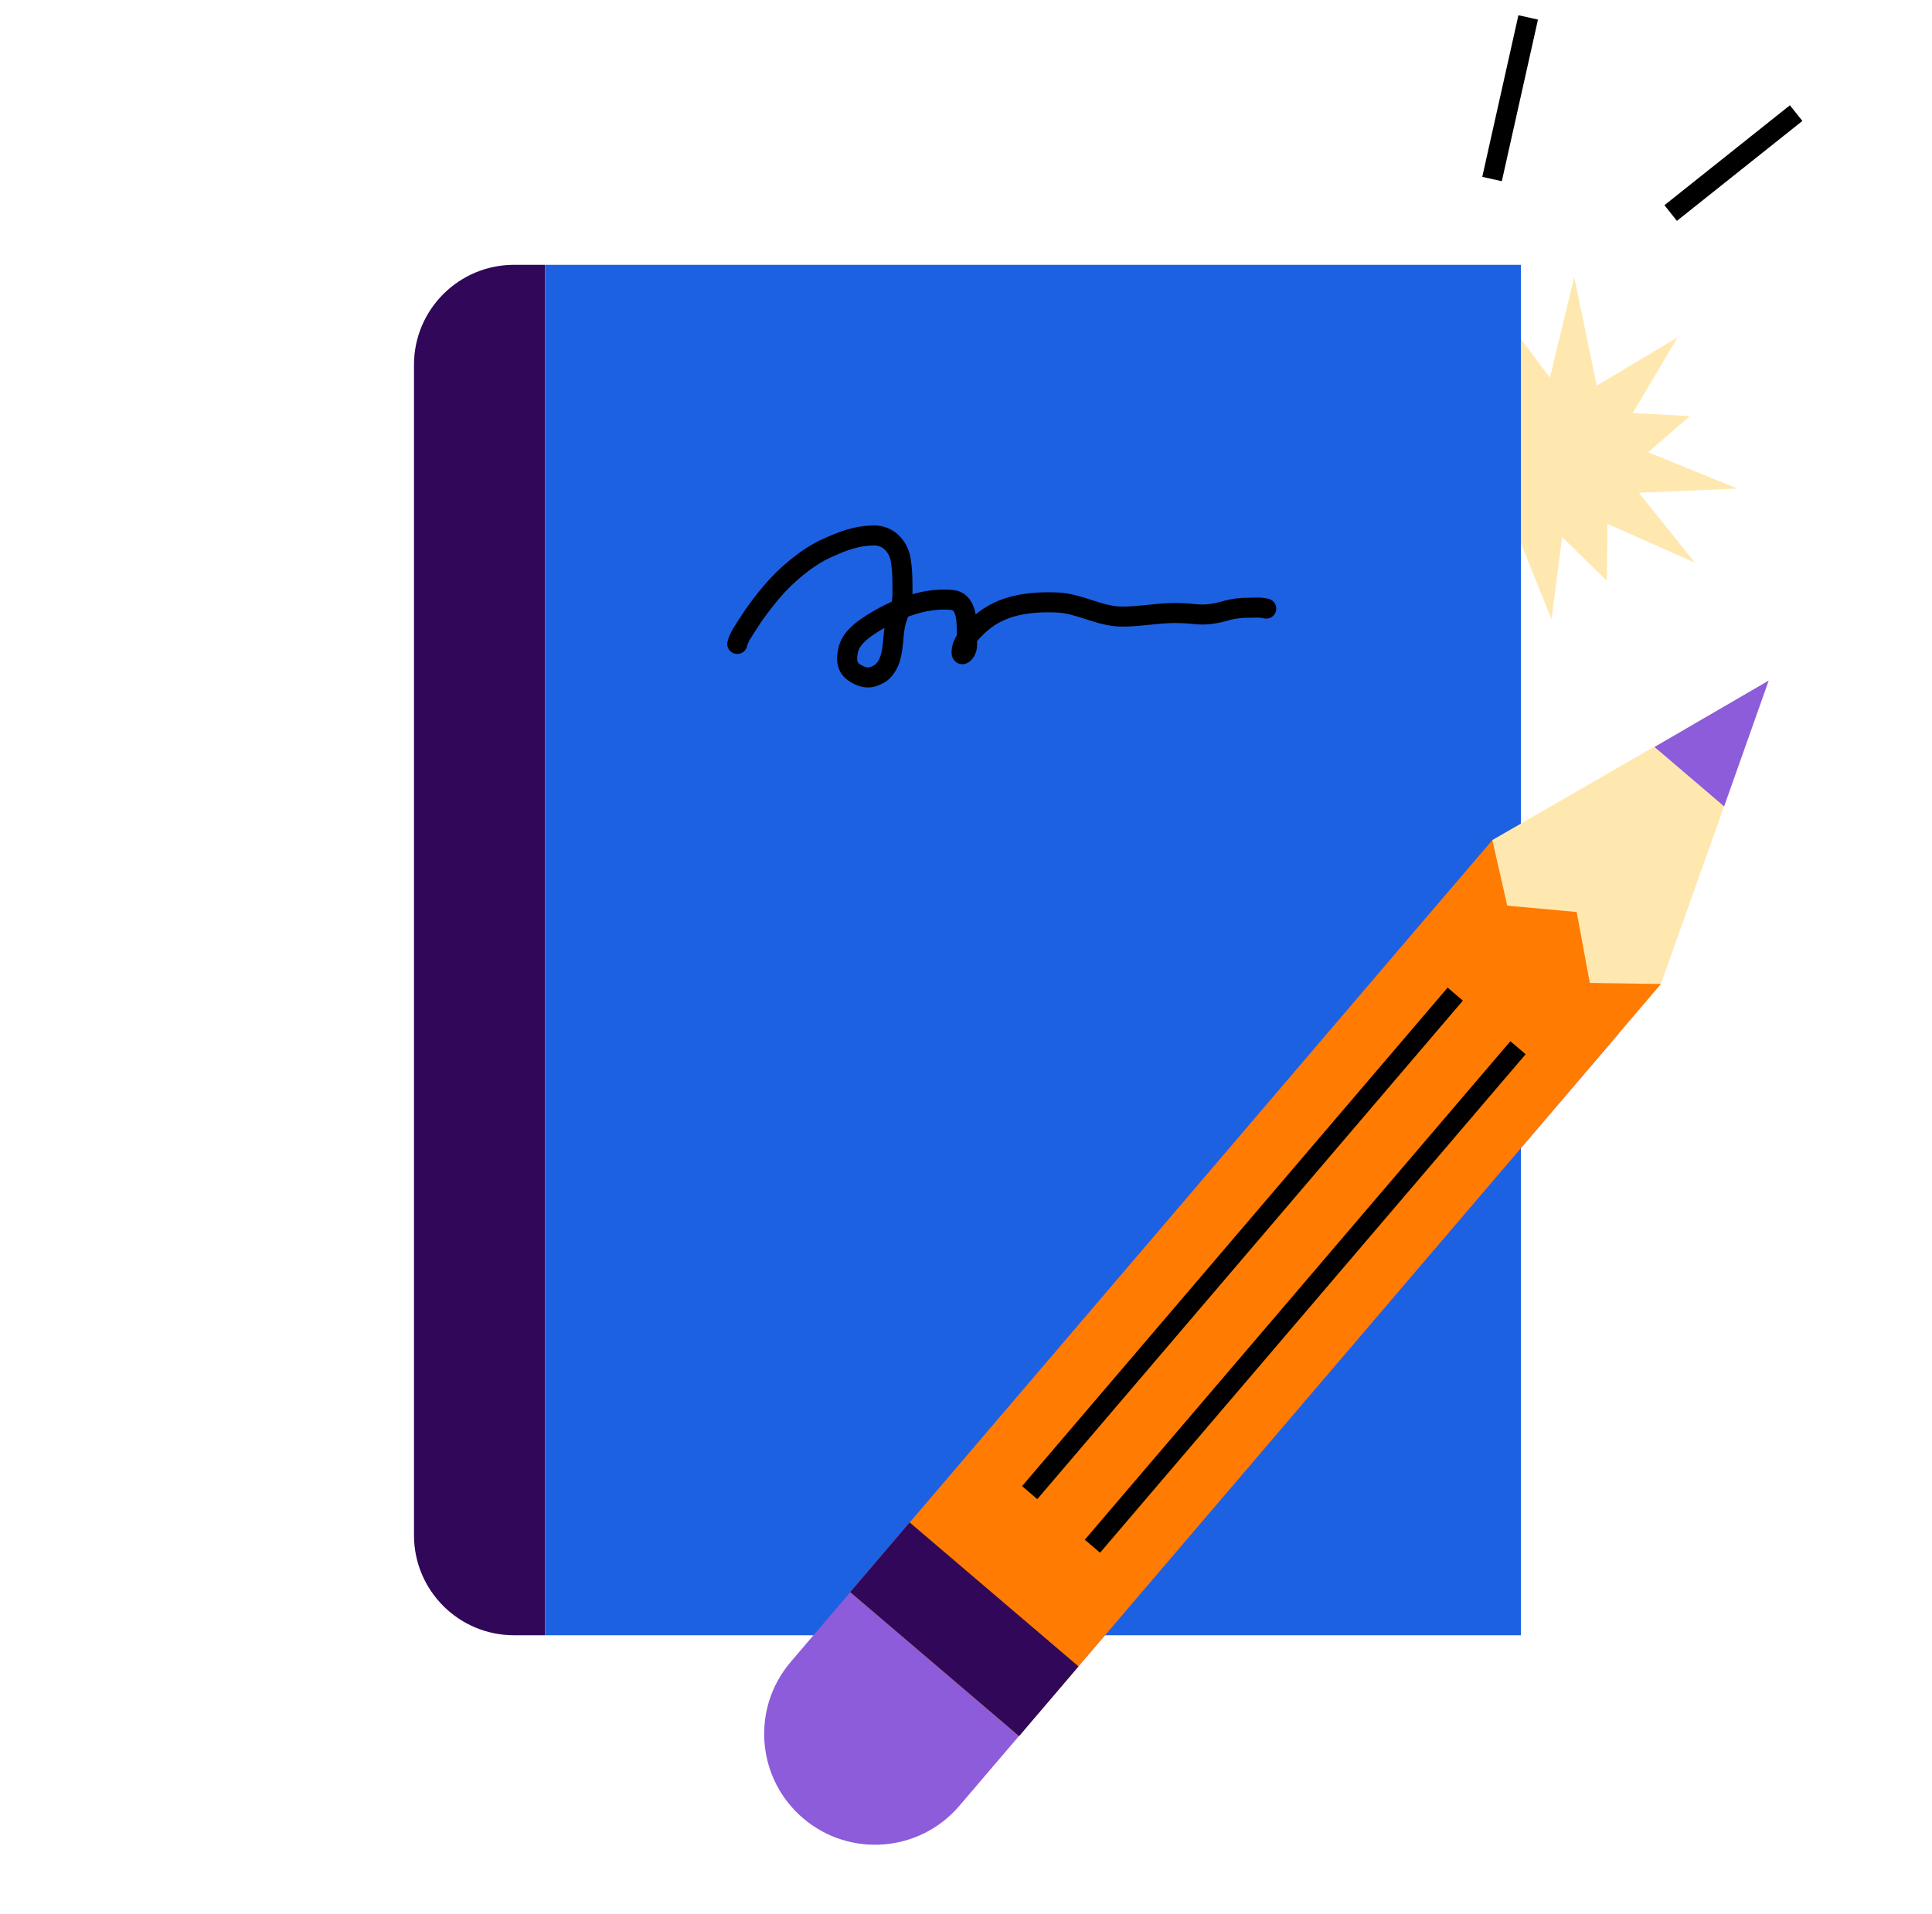 <svg width="111" height="110" viewBox="0 0 111 110" fill="none" xmlns="http://www.w3.org/2000/svg">
<path d="M91.739 22.164L96.387 19.378L93.805 23.732L97.09 23.911L94.691 25.981L99.807 28.073L94.157 28.312L97.382 32.335L92.349 30.099L92.32 33.368L89.749 30.862L89.142 35.585L87.054 30.399L82.407 33.185L84.987 28.832L81.615 29.072L84.102 26.582L78.986 24.491L84.635 24.252L83.464 21.475L86.445 22.465L85.976 17.588L89.044 21.701L90.445 15.922L91.739 22.164Z" fill="#FFE8AF"/>
<rect x="31.316" y="15.217" width="56.064" height="78.745" fill="#1D61E3"/>
<path d="M23.785 20.964C23.785 17.79 26.358 15.217 29.532 15.217H31.312V93.962H29.532C26.358 93.962 23.785 91.389 23.785 88.215V20.964Z" fill="#300759"/>
<path d="M101.622 39.112L95.424 56.541L83.441 60.905L85.742 48.269L101.622 39.112Z" fill="#FFE8AF"/>
<path d="M83.32 51.106L45.429 95.495C43.145 98.171 43.462 102.191 46.138 104.474C48.813 106.758 52.833 106.441 55.117 103.765L93.009 59.377L83.32 51.106Z" fill="#8C5CDB"/>
<path d="M85.742 48.269L48.85 91.487L58.538 99.757L95.43 56.539L91.341 56.48L90.586 52.404L86.595 52.038L85.742 48.269Z" fill="#FF7B01"/>
<rect width="5.262" height="12.749" transform="matrix(-0.649 0.761 0.761 0.649 52.262 87.478)" fill="#300759"/>
<path d="M95.059 42.923L101.616 39.107L99.056 46.335L95.059 42.923Z" fill="#8C5CDB"/>
<path d="M83.609 57.122L59.159 85.766" stroke="black" stroke-width="1.151"/>
<path d="M87.215 60.203L62.764 88.846" stroke="black" stroke-width="1.151"/>
<path d="M87.8 1L85.723 10.287M103.195 6.499L95.986 12.241" stroke="black" stroke-width="1.151"/>
<path d="M42.359 37.001C42.452 36.601 42.749 36.204 42.963 35.865C43.381 35.197 43.829 34.613 44.333 34.013C45.117 33.078 46.343 32.033 47.438 31.53C48.362 31.105 49.195 30.768 50.247 30.768C51.022 30.768 51.637 31.394 51.757 32.214C51.822 32.656 51.847 33.067 51.847 33.514C51.847 33.863 51.87 34.221 51.816 34.568C51.758 34.944 51.599 35.304 51.489 35.667C51.198 36.625 51.489 37.997 50.571 38.692C50.253 38.865 49.832 39.138 49.085 38.647C48.522 38.277 48.679 37.64 48.724 37.392C48.877 36.54 49.89 35.949 50.607 35.535C51.311 35.128 52.202 34.764 52.997 34.59C53.551 34.469 54.138 34.417 54.705 34.475C55.176 34.523 55.39 34.905 55.478 35.354C55.553 35.739 55.551 36.153 55.551 36.544C55.551 36.842 55.628 37.237 55.43 37.48C55.362 37.562 55.246 37.684 55.246 37.485C55.246 36.851 55.887 36.219 56.329 35.828C57.552 34.743 59.171 34.557 60.74 34.619C62.004 34.668 63.148 35.414 64.43 35.428C65.461 35.439 66.45 35.225 67.48 35.225C67.878 35.225 68.261 35.243 68.658 35.287C69.277 35.355 69.825 35.267 70.422 35.095C70.886 34.961 71.288 34.92 71.77 34.92C72.094 34.92 72.437 34.881 72.751 34.971" stroke="black" stroke-width="1.151" stroke-linecap="round"/>
</svg>
